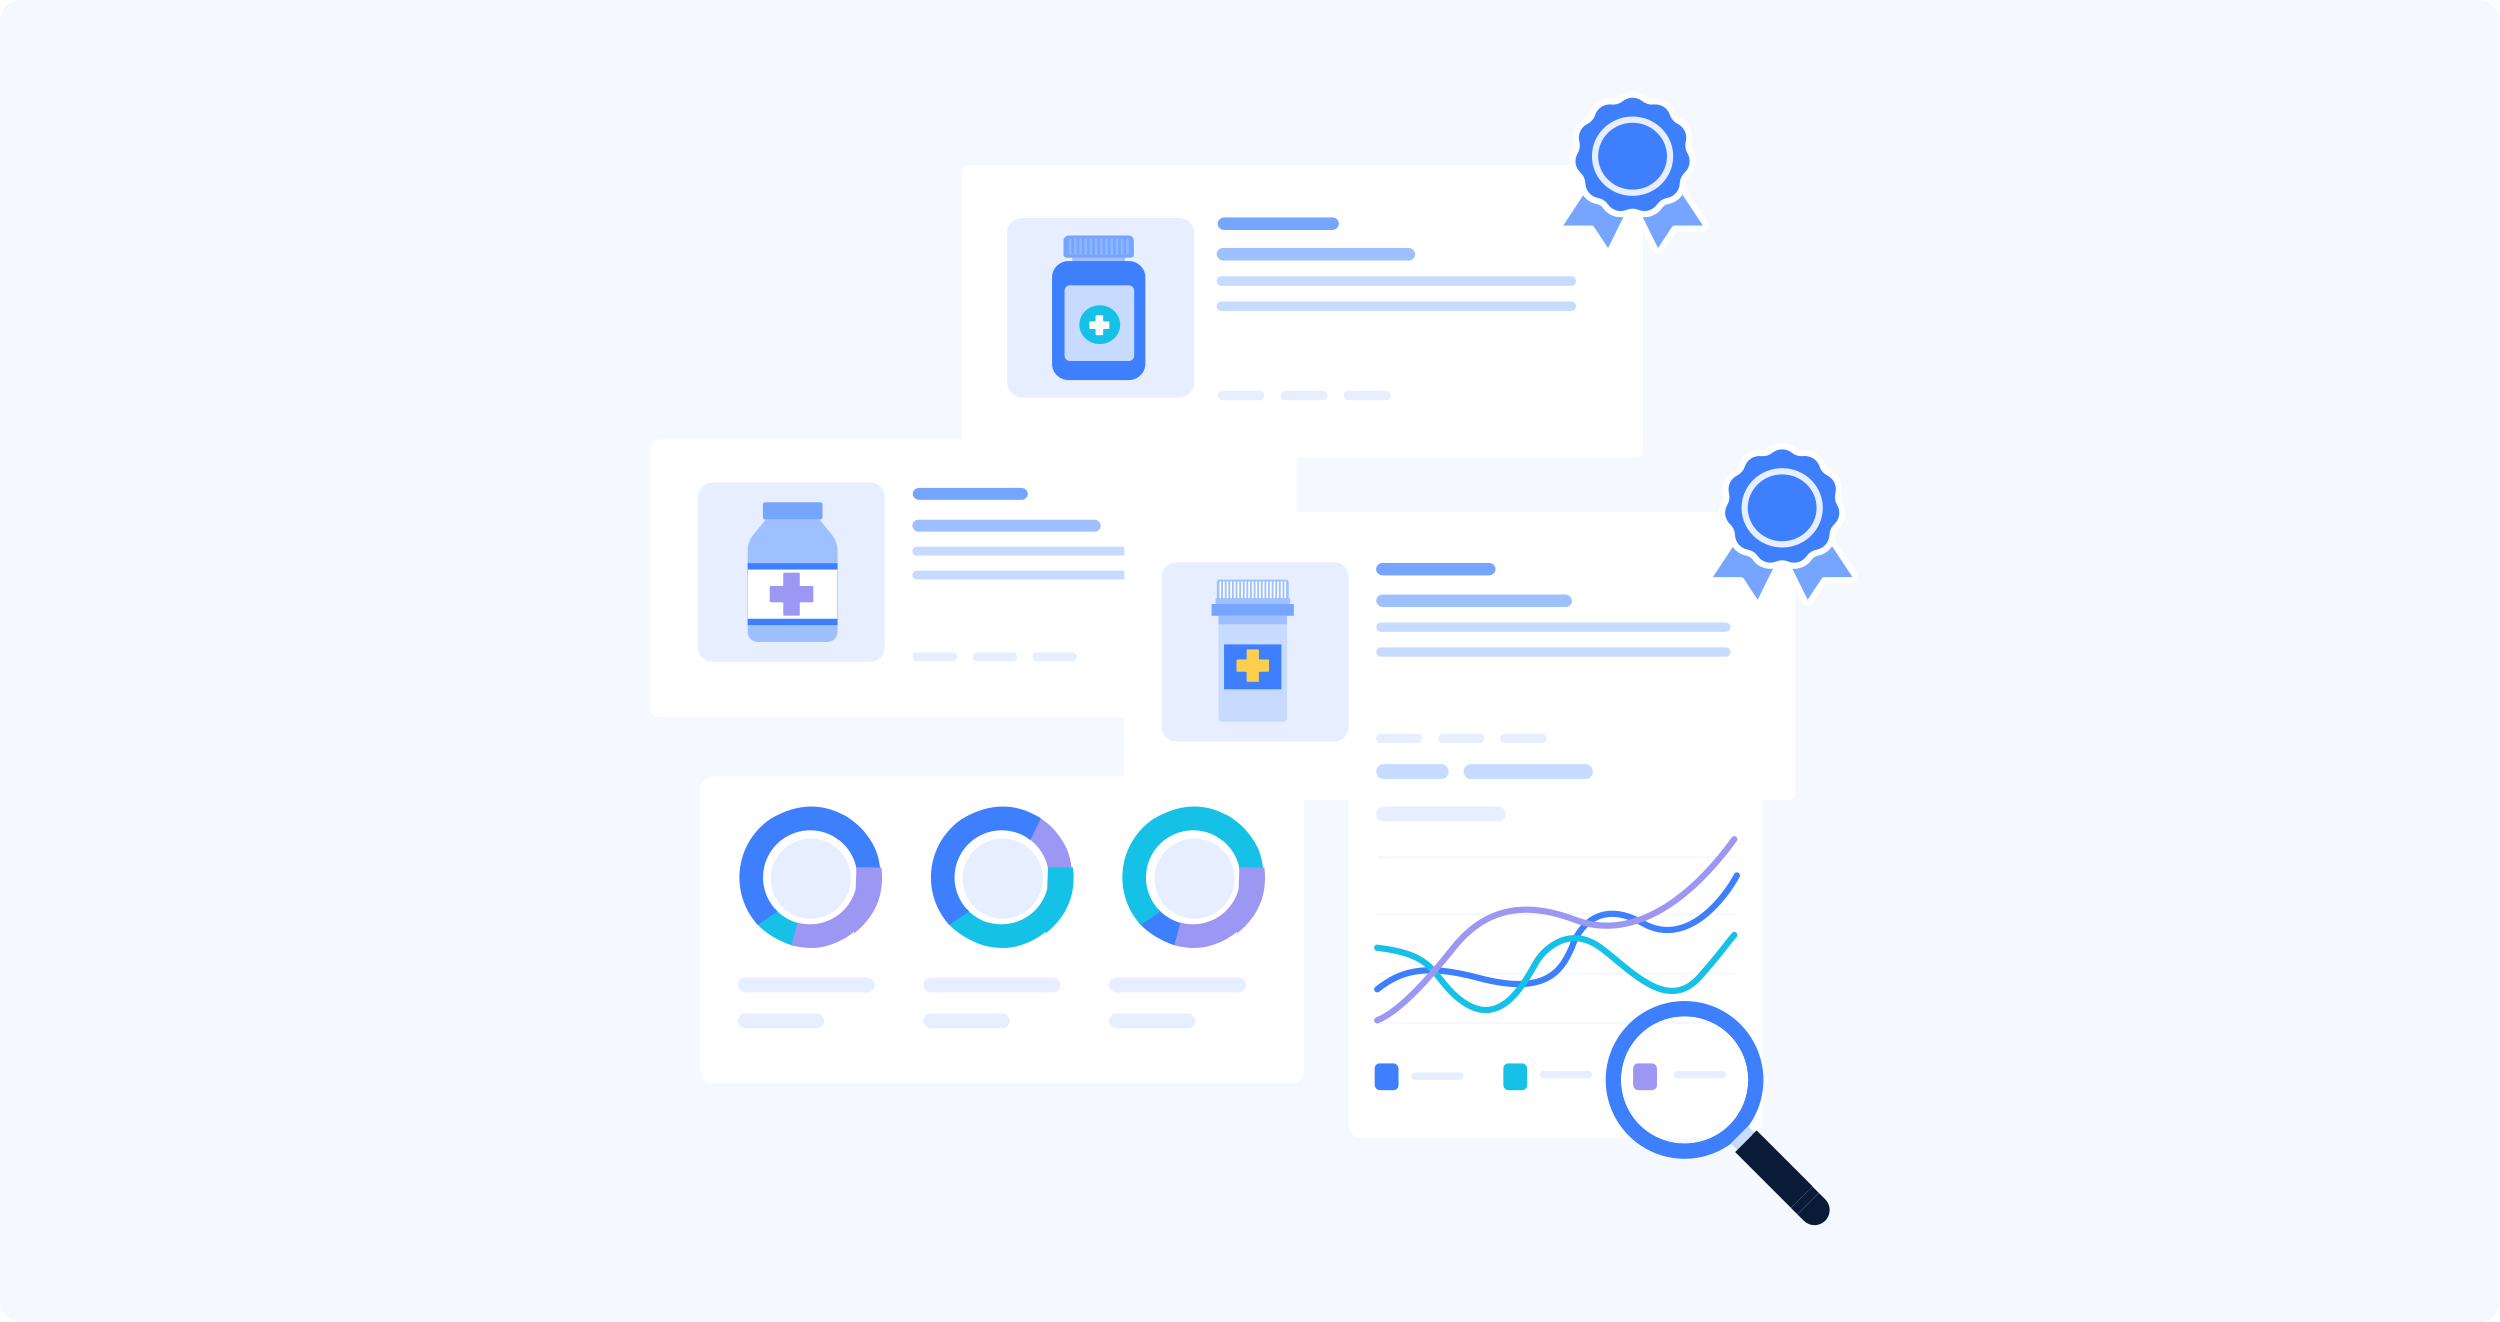<svg width="588" height="311" viewBox="0 0 588 311" fill="none" xmlns="http://www.w3.org/2000/svg">
<rect width="588" height="311" rx="5" fill="#F5F8FF"/>
<path d="M192.791 124.863H170.824C170.447 124.863 170.141 125.17 170.141 125.548V143.703C170.141 144.081 170.447 144.388 170.824 144.388H192.791C193.169 144.388 193.475 144.081 193.475 143.703V125.548C193.475 125.17 193.169 124.863 192.791 124.863ZM178.916 136.926V132.325C178.916 131.996 179.103 131.697 179.404 131.543C179.711 131.387 180.083 131.407 180.367 131.593L184.278 133.882C184.298 133.893 184.317 133.906 184.336 133.92C184.567 134.089 184.7 134.346 184.7 134.626C184.7 134.905 184.567 135.163 184.336 135.331C184.317 135.345 184.298 135.358 184.278 135.369L180.367 137.658C180.21 137.76 180.026 137.813 179.842 137.813C179.692 137.813 179.541 137.778 179.404 137.708C179.103 137.555 178.916 137.255 178.916 136.926ZM186.193 127.427V126.234H188.487V127.427H186.193ZM184.826 127.427H182.532V126.234H184.826V127.427ZM181.165 127.427H178.871V126.234H181.165V127.427ZM177.504 127.427H175.21V126.234H177.504V127.427ZM177.504 141.825V143.018H175.21V141.825H177.504ZM178.871 141.825H181.165V143.018H178.871V141.825ZM182.532 141.825H184.826V143.018H182.532V141.825ZM186.193 141.825H188.487V143.018H186.193V141.825ZM192.108 127.427H189.855V126.234H192.108V127.427ZM173.843 126.234V127.427H171.508V126.234H173.843ZM171.508 141.825H173.843V143.018H171.508V141.825ZM189.855 143.018V141.825H192.108V143.018H189.855Z" fill="white"/>
<g filter="url(#filter0_dd_9948_14859)">
<rect x="153" y="98.195" width="151.911" height="65.241" rx="1.733" fill="white"/>
</g>
<rect x="214.586" y="122.242" width="44.319" height="2.814" rx="1.407" fill="#9FC0FF"/>
<path d="M214.586 129.629C214.586 129.047 215.058 128.574 215.641 128.574H293.727C294.31 128.574 294.782 129.047 294.782 129.629C294.782 130.212 294.31 130.685 293.727 130.685H215.641C215.058 130.685 214.586 130.212 214.586 129.629Z" fill="#C6DBFF"/>
<path d="M214.586 135.258C214.586 134.676 215.058 134.203 215.641 134.203H293.727C294.31 134.203 294.782 134.676 294.782 135.258C294.782 135.841 294.31 136.314 293.727 136.314H215.641C215.058 136.314 214.586 135.841 214.586 135.258Z" fill="#C6DBFF"/>
<path d="M224.184 153.445L215.641 153.446C215.114 153.446 214.688 153.918 214.688 154.501C214.688 155.084 215.114 155.556 215.641 155.556L224.184 155.556C224.711 155.556 225.138 155.083 225.138 154.501C225.138 153.918 224.711 153.445 224.184 153.445Z" fill="#E7EEFF"/>
<path d="M238.263 153.445L229.719 153.446C229.192 153.446 228.766 153.918 228.766 154.501C228.766 155.084 229.192 155.556 229.719 155.556L238.263 155.556C238.789 155.556 239.216 155.083 239.216 154.501C239.216 153.918 238.789 153.445 238.263 153.445Z" fill="#E7EEFF"/>
<path d="M252.333 153.445L243.789 153.446C243.263 153.446 242.836 153.918 242.836 154.501C242.836 155.084 243.263 155.556 243.789 155.556L252.333 155.556C252.859 155.556 253.286 155.083 253.286 154.501C253.286 153.918 252.859 153.445 252.333 153.445Z" fill="#E7EEFF"/>
<path d="M240.241 114.754H216.185C215.358 114.754 214.688 115.384 214.688 116.161C214.688 116.938 215.358 117.568 216.185 117.568H240.241C241.068 117.568 241.738 116.938 241.738 116.161C241.738 115.384 241.068 114.754 240.241 114.754Z" fill="#76A5FF"/>
<path d="M268.266 61.787H245.111C244.713 61.787 244.391 62.11 244.391 62.509V81.645C244.391 82.044 244.713 82.367 245.111 82.367H268.266C268.664 82.367 268.986 82.044 268.986 81.645V62.509C268.986 62.11 268.664 61.787 268.266 61.787ZM253.64 74.501V69.653C253.64 69.306 253.837 68.99 254.155 68.828C254.478 68.663 254.871 68.685 255.169 68.881L259.292 71.293C259.313 71.305 259.334 71.319 259.353 71.333C259.597 71.511 259.737 71.782 259.737 72.077C259.737 72.372 259.597 72.643 259.353 72.821C259.334 72.835 259.313 72.849 259.292 72.861L255.169 75.273C255.004 75.381 254.811 75.436 254.616 75.436C254.458 75.436 254.3 75.4 254.155 75.326C253.837 75.165 253.64 74.848 253.64 74.501ZM261.311 64.489V63.231H263.729V64.489H261.311ZM259.87 64.489H257.452V63.231H259.87V64.489ZM256.011 64.489H253.593V63.231H256.011V64.489ZM252.152 64.489H249.734V63.231H252.152V64.489ZM252.152 79.665V80.923H249.734V79.665H252.152ZM253.593 79.665H256.011V80.923H253.593V79.665ZM257.452 79.665H259.87V80.923H257.452V79.665ZM261.311 79.665H263.729V80.923H261.311V79.665ZM267.545 64.489H265.17V63.231H267.545V64.489ZM248.293 63.231V64.489H245.832V63.231H248.293ZM245.832 79.665H248.293V80.923H245.832V79.665ZM265.17 80.923V79.665H267.545V80.923H265.17Z" fill="white"/>
<g filter="url(#filter1_dd_9948_14859)">
<path d="M226.312 35.413C226.312 34.456 227.088 33.68 228.045 33.68H384.702C385.659 33.68 386.435 34.456 386.435 35.413V100.714C386.435 101.671 385.659 102.447 384.702 102.447H228.045C227.088 102.447 226.312 101.671 226.312 100.714V35.413Z" fill="white"/>
</g>
<rect x="286.141" y="58.312" width="46.715" height="2.966" rx="1.483" fill="#9FC0FF"/>
<path d="M286.141 66.1C286.141 65.486 286.639 64.988 287.253 64.988H369.56C370.174 64.988 370.672 65.486 370.672 66.1C370.672 66.715 370.174 67.213 369.56 67.213H287.253C286.639 67.213 286.141 66.715 286.141 66.1Z" fill="#C6DBFF"/>
<path d="M286.141 72.03C286.141 71.416 286.639 70.918 287.253 70.918H369.56C370.174 70.918 370.672 71.416 370.672 72.03C370.672 72.644 370.174 73.142 369.56 73.142H287.253C286.639 73.142 286.141 72.644 286.141 72.03Z" fill="#C6DBFF"/>
<path d="M296.401 91.916L287.395 91.916C286.84 91.916 286.391 92.414 286.391 93.029C286.391 93.643 286.84 94.141 287.395 94.141L296.401 94.141C296.956 94.141 297.406 93.642 297.406 93.028C297.406 92.414 296.956 91.916 296.401 91.916Z" fill="#E7EEFF"/>
<path d="M311.237 91.916L302.231 91.916C301.676 91.916 301.227 92.414 301.227 93.029C301.227 93.643 301.676 94.141 302.231 94.141L311.237 94.141C311.792 94.141 312.241 93.642 312.241 93.028C312.241 92.414 311.792 91.916 311.237 91.916Z" fill="#E7EEFF"/>
<path d="M326.065 91.916L317.059 91.916C316.504 91.916 316.055 92.414 316.055 93.029C316.055 93.643 316.504 94.141 317.059 94.141L326.065 94.141C326.62 94.141 327.07 93.642 327.07 93.028C327.07 92.414 326.62 91.916 326.065 91.916Z" fill="#E7EEFF"/>
<path d="M313.325 51.133H287.969C287.097 51.133 286.391 51.797 286.391 52.616C286.391 53.435 287.097 54.099 287.969 54.099H313.325C314.197 54.099 314.904 53.435 314.904 52.616C314.904 51.797 314.197 51.133 313.325 51.133Z" fill="#76A5FF"/>
<g filter="url(#filter2_dd_9948_14859)">
<rect x="164.727" y="179.135" width="141.94" height="72.143" rx="2.933" fill="white"/>
</g>
<path d="M204.312 196.975C202.77 194.714 200.692 192.867 198.264 191.6C198.341 192.569 198.189 193.542 197.818 194.441C197.448 195.34 196.87 196.139 196.133 196.773C198.031 197.878 199.558 199.52 200.523 201.491C201.487 203.462 201.845 205.675 201.552 207.849C201.861 207.709 202.187 207.608 202.522 207.551L203.177 207.519C203.433 207.152 203.683 206.774 203.918 206.391C204.068 206.057 204.246 205.737 204.451 205.433C204.515 205.3 204.578 205.172 204.637 205.044C205.138 203.98 206.113 204.778 207.024 204.347C206.593 200.573 205.554 198.785 204.312 196.975Z" fill="#3D7FFC"/>
<path d="M188.468 220.87H188.612C188.542 220.53 188.468 220.194 188.372 219.854C188.334 219.71 188.287 219.566 188.249 219.423V219.385L187.866 218.172C187.759 217.828 187.719 217.466 187.748 217.107C185.644 216.556 183.75 215.397 182.303 213.775C181.343 214.781 180.258 215.66 179.074 216.389C178.669 216.653 178.232 216.864 177.773 217.017C179.793 219.455 183.336 221.403 186.176 222.339C186.992 221.536 187.263 220.87 188.468 220.87Z" fill="#15C1E6"/>
<path d="M182.869 214.373C182.322 213.849 181.831 213.269 181.403 212.643C179.912 210.467 179.245 207.832 179.523 205.21C179.8 202.587 181.004 200.149 182.918 198.333C184.833 196.517 187.332 195.442 189.968 195.3C192.604 195.158 195.205 195.959 197.304 197.559L199.76 192.498C193.899 188.697 187.622 188.772 181.148 192.647C177.504 195.142 175.001 198.98 174.19 203.318C173.378 207.655 174.325 212.137 176.821 215.778C177.247 216.401 177.715 216.993 178.222 217.551L182.869 214.373Z" fill="#3D7FFC"/>
<path d="M201.005 218.698C205.379 215.005 207.339 210.301 206.785 204.628L201.772 204.547C202.051 206.334 201.899 208.163 201.329 209.883C200.72 211.717 199.654 213.365 198.232 214.674C196.81 215.982 195.078 216.908 193.199 217.363C191.416 217.796 189.555 217.792 187.776 217.353L186.487 222.132C190.186 222.964 192.704 222.843 195.618 221.802C197.584 221.097 199.409 220.045 201.005 218.698ZM201.005 218.698L201.194 218.922M201.005 218.698L201.194 218.922M201.194 218.922C205.707 215.111 207.7 210.225 207.05 204.339L201.722 204.253L201.194 218.922Z" fill="#9D97F4" stroke="#9D97F4" stroke-width="0.587"/>
<circle cx="190.682" cy="206.647" r="9.424" fill="#E7EEFF"/>
<rect x="173.523" y="229.938" width="32.241" height="3.472" rx="1.736" fill="#E7EEFF"/>
<rect x="173.523" y="238.369" width="20.337" height="3.472" rx="1.736" fill="#E7EEFF"/>
<path d="M249.359 196.975C247.816 194.714 245.739 192.867 243.311 191.6C243.388 192.569 243.235 193.542 242.865 194.441C242.495 195.34 241.917 196.139 241.18 196.773C243.078 197.878 244.605 199.52 245.57 201.491C246.534 203.462 246.892 205.675 246.599 207.849C246.908 207.709 247.234 207.608 247.569 207.551L248.224 207.519C248.48 207.152 248.73 206.774 248.965 206.391C249.115 206.057 249.293 205.737 249.497 205.433C249.561 205.3 249.625 205.172 249.684 205.044C250.185 203.98 251.16 204.778 252.071 204.347C251.639 200.573 250.6 198.785 249.359 196.975Z" fill="#9D97F4"/>
<path d="M233.515 220.87H233.658C233.589 220.53 233.515 220.194 233.419 219.854C233.381 219.71 233.333 219.566 233.296 219.423V219.385L232.912 218.172C232.806 217.828 232.766 217.466 232.795 217.107C230.691 216.556 228.797 215.397 227.35 213.775C226.39 214.781 225.305 215.66 224.12 216.389C223.716 216.653 223.279 216.864 222.82 217.017C224.84 219.455 228.383 221.403 231.223 222.339C232.039 221.536 232.31 220.87 233.515 220.87Z" fill="#15C1E6"/>
<path d="M227.916 214.373C227.369 213.849 226.878 213.269 226.45 212.643C224.959 210.467 224.292 207.832 224.569 205.21C224.847 202.587 226.051 200.149 227.965 198.333C229.88 196.517 232.379 195.442 235.015 195.3C237.651 195.158 240.252 195.959 242.35 197.559L244.807 192.498C238.946 188.697 232.669 188.772 226.194 192.647C222.551 195.142 220.048 198.98 219.237 203.318C218.425 207.655 219.372 212.137 221.868 215.778C222.294 216.401 222.762 216.993 223.269 217.551L227.916 214.373Z" fill="#3D7FFC"/>
<path d="M246.052 218.698C250.425 215.005 252.386 210.301 251.832 204.628L246.819 204.547C247.098 206.334 246.946 208.163 246.375 209.883C245.767 211.717 244.701 213.365 243.279 214.674C241.857 215.982 240.125 216.908 238.246 217.363C236.462 217.796 234.602 217.792 232.823 217.353L231.534 222.132C235.233 222.964 237.751 222.843 240.664 221.802C242.631 221.097 244.456 220.045 246.052 218.698ZM246.052 218.698L246.241 218.922M246.052 218.698L246.241 218.922M246.241 218.922C250.754 215.111 252.747 210.225 252.097 204.339L246.769 204.253L246.241 218.922Z" fill="#15C1E6" stroke="#15C1E6" stroke-width="0.587"/>
<circle cx="235.823" cy="206.647" r="9.424" fill="#E7EEFF"/>
<rect x="217.172" y="229.938" width="32.241" height="3.472" rx="1.736" fill="#E7EEFF"/>
<rect x="217.172" y="238.369" width="20.337" height="3.472" rx="1.736" fill="#E7EEFF"/>
<path d="M294.382 196.975C292.84 194.714 290.762 192.867 288.335 191.6C288.412 192.569 288.259 193.542 287.889 194.441C287.518 195.34 286.941 196.139 286.203 196.773C288.101 197.878 289.629 199.52 290.593 201.491C291.558 203.462 291.916 205.675 291.622 207.849C291.931 207.709 292.257 207.608 292.592 207.551L293.247 207.519C293.503 207.152 293.754 206.774 293.988 206.391C294.138 206.057 294.316 205.737 294.521 205.433C294.585 205.3 294.649 205.172 294.707 205.044C295.208 203.98 296.183 204.778 297.095 204.347C296.663 200.573 295.624 198.785 294.382 196.975Z" fill="#15C1E6"/>
<path d="M278.538 220.87H278.682C278.613 220.53 278.538 220.194 278.442 219.854C278.405 219.71 278.357 219.566 278.32 219.423V219.385L277.936 218.172C277.83 217.828 277.79 217.466 277.819 217.107C275.715 216.556 273.82 215.397 272.373 213.775C271.413 214.781 270.328 215.66 269.144 216.389C268.739 216.653 268.302 216.864 267.844 217.017C269.863 219.455 273.407 221.403 276.247 222.339C277.062 221.536 277.334 220.87 278.538 220.87Z" fill="#3D7FFC"/>
<path d="M272.939 214.373C272.392 213.849 271.901 213.269 271.474 212.643C269.982 210.467 269.315 207.832 269.593 205.21C269.87 202.587 271.074 200.149 272.989 198.333C274.903 196.517 277.402 195.442 280.039 195.3C282.675 195.158 285.275 195.959 287.374 197.559L289.83 192.498C283.969 188.697 277.692 188.772 271.218 192.647C267.574 195.142 265.071 198.98 264.26 203.318C263.449 207.655 264.395 212.137 266.891 215.778C267.317 216.401 267.785 216.993 268.293 217.551L272.939 214.373Z" fill="#15C1E6"/>
<path d="M291.075 218.698C295.449 215.005 297.409 210.301 296.855 204.628L291.842 204.547C292.121 206.334 291.97 208.163 291.399 209.883C290.79 211.717 289.725 213.365 288.302 214.674C286.88 215.982 285.148 216.908 283.269 217.363C281.486 217.796 279.626 217.792 277.847 217.353L276.558 222.132C280.257 222.964 282.774 222.843 285.688 221.802C287.655 221.097 289.479 220.045 291.075 218.698ZM291.075 218.698L291.264 218.922M291.075 218.698L291.264 218.922M291.264 218.922C295.777 215.111 297.77 210.225 297.12 204.339L291.793 204.253L291.264 218.922Z" fill="#9D97F4" stroke="#9D97F4" stroke-width="0.587"/>
<circle cx="280.948" cy="206.647" r="9.424" fill="#E7EEFF"/>
<rect x="260.812" y="229.938" width="32.241" height="3.472" rx="1.736" fill="#E7EEFF"/>
<rect x="260.812" y="238.369" width="20.337" height="3.472" rx="1.736" fill="#E7EEFF"/>
<path d="M304.603 147.008H281.788C281.396 147.008 281.078 147.326 281.078 147.719V166.575C281.078 166.968 281.396 167.286 281.788 167.286H304.603C304.995 167.286 305.313 166.968 305.313 166.575V147.719C305.313 147.326 304.995 147.008 304.603 147.008ZM290.192 159.536V154.758C290.192 154.416 290.387 154.105 290.7 153.945C291.018 153.783 291.405 153.805 291.699 153.998L295.762 156.375C295.782 156.387 295.802 156.4 295.822 156.414C296.062 156.589 296.2 156.856 296.2 157.147C296.2 157.438 296.062 157.705 295.822 157.88C295.802 157.894 295.782 157.907 295.762 157.919L291.699 160.296C291.536 160.403 291.346 160.457 291.154 160.457C290.998 160.457 290.842 160.421 290.7 160.349C290.386 160.189 290.192 159.878 290.192 159.536ZM297.751 149.67V148.431H300.133V149.67H297.751ZM296.331 149.67H293.948V148.431H296.331V149.67ZM292.528 149.67H290.146V148.431H292.528V149.67ZM288.726 149.67H286.343V148.431H288.726V149.67ZM288.726 164.624V165.863H286.343V164.624H288.726ZM290.146 164.624H292.528V165.863H290.146V164.624ZM293.948 164.624H296.331V165.863H293.948V164.624ZM297.751 164.624H300.133V165.863H297.751V164.624ZM303.893 149.67H301.553V148.431H303.893V149.67ZM284.923 148.431V149.67H282.498V148.431H284.923ZM282.498 164.624H284.923V165.863H282.498V164.624ZM301.553 165.863V164.624H303.893V165.863H301.553Z" fill="white"/>
<g filter="url(#filter3_dd_9948_14859)">
<rect x="264.453" y="115.207" width="157.776" height="67.76" rx="1.733" fill="white"/>
</g>
<rect x="323.695" y="139.84" width="46.03" height="2.923" rx="1.461" fill="#9FC0FF"/>
<path d="M323.695 147.512C323.695 146.907 324.186 146.416 324.791 146.416H405.892C406.497 146.416 406.988 146.907 406.988 147.512C406.988 148.117 406.497 148.608 405.892 148.608H324.791C324.186 148.608 323.695 148.117 323.695 147.512Z" fill="#C6DBFF"/>
<path d="M323.695 153.358C323.695 152.752 324.186 152.262 324.791 152.262H405.892C406.497 152.262 406.988 152.752 406.988 153.358C406.988 153.963 406.497 154.454 405.892 154.454H324.791C324.186 154.454 323.695 153.963 323.695 153.358Z" fill="#C6DBFF"/>
<path d="M333.512 172.59L324.638 172.59C324.092 172.59 323.648 173.081 323.648 173.686C323.648 174.291 324.092 174.782 324.638 174.782L333.512 174.782C334.059 174.782 334.502 174.291 334.502 173.686C334.502 173.081 334.059 172.59 333.512 172.59Z" fill="#E7EEFF"/>
<path d="M348.145 172.59L339.271 172.59C338.724 172.59 338.281 173.081 338.281 173.686C338.281 174.291 338.724 174.782 339.271 174.782L348.145 174.782C348.692 174.782 349.135 174.291 349.135 173.686C349.135 173.081 348.692 172.59 348.145 172.59Z" fill="#E7EEFF"/>
<path d="M362.754 172.59L353.881 172.59C353.334 172.59 352.891 173.081 352.891 173.686C352.891 174.291 353.334 174.782 353.881 174.782L362.754 174.782C363.301 174.782 363.744 174.291 363.744 173.686C363.744 173.081 363.301 172.59 362.754 172.59Z" fill="#E7EEFF"/>
<path d="M350.188 132.406H325.204C324.345 132.406 323.648 133.06 323.648 133.868C323.648 134.675 324.345 135.329 325.204 135.329H350.188C351.047 135.329 351.744 134.675 351.744 133.868C351.744 133.06 351.047 132.406 350.188 132.406Z" fill="#76A5FF"/>
<g filter="url(#filter4_dd_9948_14859)">
<rect x="317.234" y="172.684" width="97.364" height="91.499" rx="2.933" fill="white"/>
</g>
<path d="M323.93 201.65H408.514" stroke="#F5F8FF" stroke-width="0.587"/>
<path d="M323.93 215.039H408.514" stroke="#F5F8FF" stroke-width="0.587"/>
<path d="M323.93 229.035H408.514" stroke="#F5F8FF" stroke-width="0.587"/>
<path d="M323.93 240.598H408.514" stroke="#F5F8FF" stroke-width="0.587"/>
<line x1="325.447" y1="181.483" x2="338.967" y2="181.483" stroke="#C6DBFF" stroke-width="3.519" stroke-linecap="round"/>
<line x1="345.971" y1="181.483" x2="372.878" y2="181.483" stroke="#C6DBFF" stroke-width="3.519" stroke-linecap="round"/>
<line x1="325.447" y1="191.453" x2="352.354" y2="191.453" stroke="#E7EEFF" stroke-width="3.519" stroke-linecap="round"/>
<path d="M323.93 232.685C329.363 228.406 334.978 226.593 347.657 229.981C363.794 234.292 367.339 228.257 369.754 222.67C371.022 218.807 375.84 211.152 386.417 217.143C396.995 223.134 405.979 210.724 408.514 205.91" stroke="#3D7FFC" stroke-width="1.466" stroke-linecap="round"/>
<path d="M323.93 222.905C337.862 224.562 336.526 229.219 342.638 234.493C352.111 242.669 357.759 232.477 360.927 227.022C362.541 223.701 368.817 217.238 376.527 222.93C383.491 228.072 392.207 238.407 399.837 229.69C405.754 222.93 405.754 222.397 407.906 219.906" stroke="#15C1E6" stroke-width="1.466" stroke-linecap="round"/>
<path d="M323.93 239.987C328.866 238.019 335.515 230.912 341.809 222.984C350.388 212.176 360.622 212.611 370.523 216.362C382.803 221.016 396.167 213.499 407.906 197.391" stroke="#9D97F4" stroke-width="1.466" stroke-linecap="round"/>
<rect x="323.328" y="250.105" width="5.603" height="6.303" rx="1.173" fill="#3D7FFC"/>
<line x1="332.778" y1="253.126" x2="343.336" y2="253.126" stroke="#E7EEFF" stroke-width="1.76" stroke-linecap="round"/>
<rect x="353.586" y="250.105" width="5.603" height="6.303" rx="1.173" fill="#15C1E6"/>
<line x1="363.036" y1="252.745" x2="373.594" y2="252.745" stroke="#E7EEFF" stroke-width="1.76" stroke-linecap="round"/>
<rect x="384.117" y="250.105" width="5.603" height="6.303" rx="1.173" fill="#9D97F4"/>
<line x1="394.528" y1="252.745" x2="405.086" y2="252.745" stroke="#E7EEFF" stroke-width="1.76" stroke-linecap="round"/>
<g clip-path="url(#clip0_9948_14859)">
<path d="M383.083 240.878C380.488 243.473 378.721 246.78 378.005 250.379C377.289 253.978 377.657 257.709 379.061 261.1C380.465 264.49 382.844 267.388 385.895 269.427C388.946 271.466 392.534 272.554 396.204 272.554C399.874 272.554 403.461 271.466 406.513 269.427C409.564 267.388 411.942 264.49 413.347 261.1C414.751 257.709 415.119 253.978 414.403 250.379C413.687 246.78 411.92 243.473 409.325 240.878C407.602 239.155 405.556 237.788 403.305 236.856C401.054 235.923 398.641 235.443 396.204 235.443C393.767 235.443 391.354 235.923 389.103 236.856C386.852 237.788 384.806 239.155 383.083 240.878ZM406.798 264.593C404.703 266.69 402.032 268.119 399.125 268.698C396.217 269.276 393.203 268.98 390.464 267.846C387.725 266.712 385.384 264.791 383.737 262.326C382.09 259.862 381.211 256.964 381.211 253.999C381.211 251.035 382.09 248.137 383.737 245.672C385.384 243.207 387.725 241.286 390.464 240.152C393.203 239.018 396.217 238.722 399.125 239.301C402.032 239.88 404.703 241.308 406.798 243.405C409.607 246.215 411.185 250.026 411.185 253.999C411.185 257.972 409.607 261.783 406.798 264.593Z" fill="#3D7FFC"/>
<path d="M411.123 264.887L407.086 268.924L408.6 270.438L412.637 266.401L411.123 264.887Z" fill="#C6DBFF"/>
<path d="M413.148 265.915L408.102 270.961L421.222 284.082L426.269 279.035L413.148 265.915Z" fill="#091B36"/>
<path d="M413.134 265.908L412.125 266.918L425.25 280.034L426.259 279.024L413.134 265.908Z" fill="#091B36"/>
<path d="M422.734 285.602L424.247 287.115C424.917 287.784 425.824 288.16 426.77 288.16C427.716 288.16 428.624 287.784 429.293 287.115C429.962 286.446 430.338 285.539 430.338 284.592C430.338 283.646 429.962 282.739 429.293 282.07L427.78 280.557L422.734 285.602Z" fill="#091B36"/>
<path d="M426.257 279.041L421.211 284.088L422.725 285.602L427.771 280.555L426.257 279.041Z" fill="#091B36"/>
<path d="M385.131 242.898C382.935 245.094 381.439 247.892 380.833 250.937C380.227 253.983 380.538 257.14 381.726 260.009C382.914 262.878 384.927 265.331 387.509 267.056C390.091 268.781 393.127 269.702 396.232 269.702C399.337 269.702 402.373 268.781 404.955 267.056C407.537 265.331 409.55 262.878 410.738 260.009C411.926 257.14 412.237 253.983 411.631 250.937C411.025 247.892 409.529 245.094 407.333 242.898C404.389 239.955 400.396 238.301 396.232 238.301C392.068 238.301 388.075 239.955 385.131 242.898ZM406.826 264.594C404.731 266.691 402.06 268.119 399.153 268.698C396.245 269.277 393.232 268.981 390.493 267.847C387.754 266.713 385.412 264.792 383.765 262.327C382.118 259.862 381.239 256.964 381.239 254C381.239 251.035 382.118 248.137 383.765 245.672C385.412 243.208 387.754 241.287 390.493 240.153C393.232 239.018 396.245 238.722 399.153 239.301C402.06 239.88 404.731 241.308 406.826 243.405C409.63 246.22 411.202 250.034 411.195 254.007C411.188 257.98 409.604 261.788 406.791 264.594H406.826Z" fill="#3D7FFC"/>
</g>
<path d="M236.883 54.791C236.883 52.847 238.458 51.272 240.402 51.272H277.353C279.297 51.272 280.872 52.847 280.872 54.791V89.982C280.872 91.926 279.297 93.501 277.353 93.501H240.402C238.458 93.501 236.883 91.926 236.883 89.982V54.791Z" fill="#E7EEFF"/>
<path d="M164.148 116.964C164.148 115.021 165.724 113.445 167.668 113.445H204.619C206.562 113.445 208.138 115.021 208.138 116.964V152.156C208.138 154.1 206.562 155.675 204.619 155.675H167.668C165.724 155.675 164.148 154.1 164.148 152.156V116.964Z" fill="#E7EEFF"/>
<path d="M273.234 135.734C273.234 133.79 274.81 132.215 276.754 132.215H313.705C315.648 132.215 317.224 133.79 317.224 135.734V170.926C317.224 172.869 315.648 174.445 313.705 174.445H276.754C274.81 174.445 273.234 172.869 273.234 170.926V135.734Z" fill="#E7EEFF"/>
<path d="M383.048 48.331C383.252 48.395 383.418 48.545 383.502 48.742C383.587 48.939 383.58 49.163 383.485 49.355L378.868 58.681C378.752 58.916 378.519 59.071 378.257 59.087C377.995 59.103 377.744 58.978 377.599 58.759L374.309 53.775H367.669C367.399 53.775 367.151 53.627 367.023 53.39C366.895 53.152 366.908 52.864 367.057 52.638L373.222 43.297C373.34 43.12 373.528 43.002 373.739 42.974C373.949 42.947 374.162 43.011 374.321 43.153L378.58 46.928L383.048 48.331Z" fill="#76A5FF" stroke="white" stroke-width="1.466" stroke-linejoin="round"/>
<path d="M384.978 48.399C384.648 48.595 384.524 49.012 384.695 49.355L389.311 58.681C389.428 58.916 389.661 59.071 389.923 59.087C390.185 59.103 390.436 58.978 390.58 58.759L393.871 53.775H400.511C400.781 53.775 401.029 53.627 401.157 53.39C401.285 53.152 401.272 52.864 401.123 52.638L394.957 43.297C394.742 42.971 394.308 42.871 393.972 43.07L384.978 48.399Z" fill="#76A5FF" stroke="white" stroke-width="1.466" stroke-linejoin="round"/>
<path d="M386.721 23.222C385.122 21.928 382.835 21.928 381.237 23.222C380.637 23.708 379.868 23.934 379.102 23.849C377.057 23.625 375.133 24.861 374.488 26.814C374.246 27.547 373.722 28.152 373.031 28.496C371.189 29.412 370.239 31.492 370.753 33.484C370.945 34.231 370.831 35.024 370.436 35.687C369.382 37.454 369.708 39.717 371.217 41.115C371.783 41.639 372.115 42.368 372.141 43.139C372.21 45.195 373.707 46.923 375.732 47.284C376.492 47.419 377.166 47.852 377.604 48.487C378.773 50.179 380.967 50.824 382.866 50.032C383.578 49.735 384.379 49.735 385.091 50.032C386.99 50.824 389.184 50.179 390.353 48.487C390.792 47.852 391.466 47.419 392.225 47.284C394.251 46.923 395.748 45.195 395.816 43.139C395.842 42.368 396.175 41.639 396.741 41.115C398.25 39.717 398.575 37.454 397.521 35.687C397.126 35.024 397.012 34.231 397.204 33.484C397.718 31.492 396.768 29.412 394.926 28.496C394.236 28.152 393.711 27.547 393.469 26.814C392.824 24.861 390.901 23.625 388.856 23.849C388.089 23.934 387.32 23.708 386.721 23.222Z" fill="#3D7FFC" stroke="white" stroke-width="1.466"/>
<path d="M392.805 36.739C392.805 41.47 388.871 45.336 383.98 45.336C379.089 45.336 375.155 41.47 375.155 36.739C375.155 32.007 379.089 28.141 383.98 28.141C388.871 28.141 392.805 32.007 392.805 36.739Z" fill="#3D7FFC" stroke="#E7EEFF" stroke-width="1.466"/>
<path d="M418.243 131.032C418.448 131.096 418.614 131.246 418.698 131.443C418.782 131.64 418.776 131.864 418.68 132.056L414.064 141.382C413.947 141.617 413.714 141.772 413.452 141.788C413.19 141.805 412.939 141.68 412.795 141.461L409.504 136.477H402.864C402.594 136.477 402.346 136.328 402.218 136.091C402.09 135.853 402.103 135.565 402.252 135.34L408.418 125.998C408.535 125.821 408.723 125.703 408.934 125.675C409.145 125.648 409.357 125.713 409.516 125.854L413.776 129.629L418.243 131.032Z" fill="#76A5FF" stroke="white" stroke-width="1.466" stroke-linejoin="round"/>
<path d="M420.173 131.1C419.843 131.296 419.72 131.713 419.89 132.056L424.507 141.382C424.623 141.617 424.856 141.772 425.118 141.788C425.38 141.805 425.631 141.68 425.776 141.461L429.066 136.477H435.706C435.976 136.477 436.224 136.328 436.352 136.091C436.48 135.853 436.467 135.565 436.318 135.34L430.153 125.998C429.937 125.672 429.503 125.572 429.167 125.772L420.173 131.1Z" fill="#76A5FF" stroke="white" stroke-width="1.466" stroke-linejoin="round"/>
<path d="M421.916 105.924C420.317 104.629 418.031 104.629 416.432 105.924C415.832 106.409 415.064 106.635 414.297 106.551C412.252 106.326 410.329 107.562 409.684 109.515C409.442 110.248 408.917 110.853 408.226 111.197C406.384 112.114 405.435 114.193 405.948 116.185C406.141 116.933 406.027 117.726 405.632 118.388C404.578 120.155 404.903 122.418 406.412 123.816C406.978 124.341 407.311 125.069 407.336 125.84C407.405 127.896 408.902 129.624 410.928 129.985C411.687 130.12 412.361 130.553 412.8 131.188C413.969 132.881 416.163 133.525 418.061 132.733C418.773 132.436 419.575 132.436 420.287 132.733C422.185 133.525 424.379 132.881 425.548 131.188C425.987 130.553 426.661 130.12 427.42 129.985C429.446 129.624 430.943 127.896 431.012 125.84C431.037 125.069 431.37 124.341 431.936 123.816C433.445 122.418 433.77 120.155 432.716 118.388C432.321 117.726 432.207 116.933 432.4 116.185C432.913 114.193 431.964 112.114 430.122 111.197C429.431 110.853 428.906 110.248 428.664 109.515C428.019 107.562 426.096 106.326 424.051 106.551C423.284 106.635 422.516 106.409 421.916 105.924Z" fill="#3D7FFC" stroke="white" stroke-width="1.466"/>
<path d="M427.992 119.44C427.992 124.171 424.058 128.037 419.167 128.037C414.277 128.037 410.343 124.171 410.343 119.44C410.343 114.708 414.277 110.843 419.167 110.843C424.058 110.843 427.992 114.708 427.992 119.44Z" fill="#3D7FFC" stroke="#E7EEFF" stroke-width="1.466"/>
<path d="M196.974 129.493V148.648C196.974 148.671 196.974 148.693 196.973 148.716C196.956 149.309 196.714 149.847 196.329 150.249C196.261 150.32 196.189 150.386 196.113 150.448C196.083 150.473 196.052 150.497 196.02 150.52C195.957 150.567 195.891 150.61 195.823 150.651C195.789 150.671 195.755 150.69 195.72 150.709C195.667 150.737 195.614 150.762 195.559 150.786C195.266 150.913 194.943 150.984 194.602 150.984H178.231C177.891 150.984 177.568 150.913 177.275 150.786C177.22 150.762 177.166 150.737 177.114 150.709C177.079 150.69 177.044 150.671 177.01 150.651C176.943 150.61 176.877 150.567 176.814 150.52C176.782 150.497 176.751 150.473 176.721 150.448C176.644 150.386 176.572 150.32 176.505 150.249C176.105 149.831 175.859 149.268 175.859 148.648V129.493C175.859 128.136 176.33 126.819 177.193 125.761L179.573 122.843L180.083 122.219H192.752L193.261 122.843L195.641 125.762C196.504 126.819 196.975 128.136 196.975 129.493H196.974Z" fill="#9FC0FF"/>
<path d="M196.974 132.463H175.859V147.029H196.974V132.463Z" fill="#3D7FFC"/>
<path d="M196.974 133.957H175.859V145.533H196.974V133.957Z" fill="white"/>
<path d="M193.454 118.675V121.679C193.454 121.957 193.24 122.185 192.965 122.214C192.963 122.214 192.96 122.215 192.958 122.215C192.949 122.216 192.94 122.216 192.93 122.217C192.922 122.217 192.914 122.218 192.907 122.218H179.98C179.977 122.218 179.974 122.218 179.971 122.217C179.965 122.217 179.958 122.217 179.952 122.217C179.944 122.216 179.936 122.215 179.928 122.215C179.76 122.198 179.614 122.105 179.526 121.973C179.47 121.888 179.438 121.787 179.438 121.679V118.675C179.438 118.378 179.682 118.137 179.985 118.137H192.902C192.909 118.137 192.916 118.137 192.923 118.137C192.936 118.138 192.95 118.139 192.963 118.14C193.239 118.168 193.454 118.397 193.454 118.675H193.454Z" fill="#76A5FF"/>
<path d="M191.301 138.006C191.301 137.909 191.222 137.83 191.125 137.83H188.287C188.19 137.83 188.111 137.752 188.111 137.654V134.865C188.111 134.768 188.032 134.689 187.935 134.689H184.397C184.3 134.689 184.221 134.768 184.221 134.865V137.654C184.221 137.752 184.143 137.83 184.045 137.83H181.207C181.11 137.83 181.031 137.909 181.031 138.006V141.484C181.031 141.581 181.11 141.66 181.207 141.66H184.045C184.143 141.66 184.221 141.739 184.221 141.836V144.625C184.221 144.722 184.3 144.801 184.397 144.801H187.935C188.032 144.801 188.111 144.722 188.111 144.625V141.836C188.111 141.739 188.19 141.66 188.287 141.66H191.125C191.222 141.66 191.301 141.581 191.301 141.484V138.006Z" fill="#9D97F4"/>
<path d="M264.627 59.529H252.188V62.851H264.627V59.529Z" fill="#9FC0FF"/>
<path d="M265.467 89.396H251.36C249.198 89.396 247.445 87.694 247.445 85.595V65.199C247.445 63.1 249.198 61.398 251.36 61.398H265.467C267.629 61.398 269.382 63.1 269.382 65.199V85.594C269.382 87.694 267.629 89.395 265.467 89.395V89.396Z" fill="#3D7FFC"/>
<path d="M265.467 84.912H251.682C250.964 84.912 250.383 84.347 250.383 83.651V68.369C250.383 67.672 250.964 67.107 251.682 67.107H265.467C266.184 67.107 266.766 67.672 266.766 68.369V83.651C266.766 84.348 266.184 84.913 265.467 84.913V84.912Z" fill="#C6DBFF"/>
<path d="M266.004 60.597H250.819C250.44 60.597 250.133 60.299 250.133 59.931V56.636C250.133 55.941 250.714 55.377 251.43 55.377H265.393C266.11 55.377 266.69 55.941 266.69 56.636V59.931C266.69 60.299 266.383 60.597 266.004 60.597H266.004Z" fill="#76A5FF"/>
<path opacity="0.6" d="M252.001 56.121H251.406V59.911H252.001V56.121Z" fill="#9FC0FF"/>
<path opacity="0.6" d="M253.22 56.121H252.625V59.911H253.22V56.121Z" fill="#9FC0FF"/>
<path opacity="0.6" d="M254.446 56.121H253.852V59.911H254.446V56.121Z" fill="#9FC0FF"/>
<path opacity="0.6" d="M255.665 56.121H255.07V59.911H255.665V56.121Z" fill="#9FC0FF"/>
<path opacity="0.6" d="M256.891 56.121H256.297V59.911H256.891V56.121Z" fill="#9FC0FF"/>
<path opacity="0.6" d="M258.11 56.121H257.516V59.911H258.11V56.121Z" fill="#9FC0FF"/>
<path opacity="0.6" d="M259.344 56.121H258.75V59.911H259.344V56.121Z" fill="#9FC0FF"/>
<path opacity="0.6" d="M260.564 56.121H259.969V59.911H260.564V56.121Z" fill="#9FC0FF"/>
<path opacity="0.6" d="M261.79 56.121H261.195V59.911H261.79V56.121Z" fill="#9FC0FF"/>
<path opacity="0.6" d="M263.008 56.121H262.414V59.911H263.008V56.121Z" fill="#9FC0FF"/>
<path opacity="0.6" d="M264.228 56.121H263.633V59.911H264.228V56.121Z" fill="#9FC0FF"/>
<path opacity="0.6" d="M265.454 56.121H264.859V59.911H265.454V56.121Z" fill="#9FC0FF"/>
<path d="M258.669 80.928C261.321 80.928 263.47 78.885 263.47 76.364C263.47 73.844 261.321 71.801 258.669 71.801C256.017 71.801 253.867 73.844 253.867 76.364C253.867 78.885 256.017 80.928 258.669 80.928Z" fill="#15C1E6"/>
<path d="M260.919 75.778C260.919 75.681 260.84 75.602 260.743 75.602H259.637C259.54 75.602 259.461 75.523 259.461 75.426V74.32C259.461 74.223 259.382 74.144 259.285 74.144H257.86C257.763 74.144 257.684 74.223 257.684 74.32V75.426C257.684 75.523 257.605 75.602 257.508 75.602H256.403C256.305 75.602 256.227 75.681 256.227 75.778V77.203C256.227 77.3 256.305 77.379 256.403 77.379H257.508C257.605 77.379 257.684 77.458 257.684 77.555V78.661C257.684 78.758 257.763 78.837 257.86 78.837H259.285C259.382 78.837 259.461 78.758 259.461 78.661V77.555C259.461 77.458 259.54 77.379 259.637 77.379H260.743C260.84 77.379 260.919 77.3 260.919 77.203V75.778Z" fill="white"/>
<path d="M302.715 143.819V168.88C302.715 169.359 302.326 169.751 301.85 169.751H287.459C287.238 169.751 287.036 169.666 286.883 169.529C286.881 169.527 286.88 169.525 286.878 169.524L286.819 169.465C286.819 169.465 286.817 169.463 286.816 169.462C286.678 169.307 286.594 169.104 286.594 168.88V143.819C286.594 143.341 286.983 142.949 287.459 142.949H301.85C302.326 142.949 302.715 143.341 302.715 143.819Z" fill="#C6DBFF"/>
<path d="M304.316 142.066H284.961V144.839H304.316V142.066Z" fill="#76A5FF"/>
<path d="M303.432 140.94V141.813C303.432 141.947 303.327 142.057 303.196 142.066C303.19 142.067 303.185 142.067 303.179 142.067H286.135C286.129 142.067 286.124 142.067 286.118 142.066C285.987 142.057 285.883 141.947 285.883 141.813V140.94C285.883 140.8 285.997 140.686 286.135 140.686H286.204V136.901C286.204 136.785 286.288 136.687 286.397 136.666V136.557C286.397 136.426 286.504 136.318 286.636 136.318H302.678C302.74 136.318 302.796 136.342 302.838 136.381C302.845 136.387 302.851 136.393 302.857 136.4C302.859 136.402 302.86 136.403 302.862 136.406C302.896 136.447 302.917 136.5 302.917 136.557V136.666C303.026 136.687 303.11 136.785 303.11 136.901V140.686H303.179C303.318 140.686 303.432 140.8 303.432 140.94Z" fill="#9FC0FF"/>
<path d="M287.213 136.76H286.805V140.675H287.213V136.76Z" fill="white"/>
<path d="M288.064 136.76H287.656V140.675H288.064V136.76Z" fill="white"/>
<path d="M288.909 136.76H288.5V140.675H288.909V136.76Z" fill="white"/>
<path d="M289.76 136.76H289.352V140.675H289.76V136.76Z" fill="white"/>
<path d="M290.604 136.76H290.195V140.675H290.604V136.76Z" fill="white"/>
<path d="M291.456 136.76H291.047V140.675H291.456V136.76Z" fill="white"/>
<path d="M292.299 136.76H291.891V140.675H292.299V136.76Z" fill="white"/>
<path d="M293.158 136.76H292.75V140.675H293.158V136.76Z" fill="white"/>
<path d="M293.994 136.76H293.586V140.675H293.994V136.76Z" fill="white"/>
<path d="M294.854 136.76H294.445V140.675H294.854V136.76Z" fill="white"/>
<path d="M295.697 136.76H295.289V140.675H295.697V136.76Z" fill="white"/>
<path d="M296.549 136.76H296.141V140.675H296.549V136.76Z" fill="white"/>
<path d="M297.4 136.76H296.992V140.675H297.4V136.76Z" fill="white"/>
<path d="M298.245 136.76H297.836V140.675H298.245V136.76Z" fill="white"/>
<path d="M299.088 136.76H298.68V140.675H299.088V136.76Z" fill="white"/>
<path d="M299.939 136.76H299.531V140.675H299.939V136.76Z" fill="white"/>
<path d="M300.783 136.76H300.375V140.675H300.783V136.76Z" fill="white"/>
<path d="M301.643 136.76H301.234V140.675H301.643V136.76Z" fill="white"/>
<path d="M302.479 136.76H302.07V140.675H302.479V136.76Z" fill="white"/>
<path d="M302.715 144.84H286.594V146.823H302.715V144.84Z" fill="#9FC0FF"/>
<path d="M300.962 151.568H299.264H292.997H288.376H287.898V162.126H288.376H292.997H299.264H300.962H301.389V151.568H300.962Z" fill="#3D7FFC"/>
<path d="M298.461 155.287C298.461 155.189 298.382 155.111 298.285 155.111H296.268C296.171 155.111 296.092 155.032 296.092 154.935V152.918C296.092 152.821 296.014 152.742 295.916 152.742H293.38C293.283 152.742 293.204 152.821 293.204 152.918V154.935C293.204 155.032 293.126 155.111 293.029 155.111H291.012C290.915 155.111 290.836 155.189 290.836 155.287V157.823C290.836 157.92 290.915 157.999 291.012 157.999H293.029C293.126 157.999 293.204 158.077 293.204 158.174V160.191C293.204 160.288 293.283 160.367 293.38 160.367H295.916C296.014 160.367 296.092 160.288 296.092 160.191V158.174C296.092 158.077 296.171 157.999 296.268 157.999H298.285C298.382 157.999 298.461 157.92 298.461 157.823V155.287Z" fill="#FECE4D"/>
<defs>
<filter id="filter0_dd_9948_14859" x="142.603" y="89.531" width="172.709" height="86.035" filterUnits="userSpaceOnUse" color-interpolation-filters="sRGB">
<feFlood flood-opacity="0" result="BackgroundImageFix"/>
<feColorMatrix in="SourceAlpha" type="matrix" values="0 0 0 0 0 0 0 0 0 0 0 0 0 0 0 0 0 0 127 0" result="hardAlpha"/>
<feOffset dy="3.466"/>
<feGaussianBlur stdDeviation="4.332"/>
<feColorMatrix type="matrix" values="0 0 0 0 0.608 0 0 0 0 0.675 0 0 0 0 0.737 0 0 0 0.35 0"/>
<feBlend mode="normal" in2="BackgroundImageFix" result="effect1_dropShadow_9948_14859"/>
<feColorMatrix in="SourceAlpha" type="matrix" values="0 0 0 0 0 0 0 0 0 0 0 0 0 0 0 0 0 0 127 0" result="hardAlpha"/>
<feOffset dy="1.733"/>
<feGaussianBlur stdDeviation="5.199"/>
<feColorMatrix type="matrix" values="0 0 0 0 0.896 0 0 0 0 0.93 0 0 0 0 0.996 0 0 0 0.5 0"/>
<feBlend mode="normal" in2="effect1_dropShadow_9948_14859" result="effect2_dropShadow_9948_14859"/>
<feBlend mode="normal" in="SourceGraphic" in2="effect2_dropShadow_9948_14859" result="shape"/>
</filter>
<filter id="filter1_dd_9948_14859" x="215.915" y="25.015" width="180.92" height="89.562" filterUnits="userSpaceOnUse" color-interpolation-filters="sRGB">
<feFlood flood-opacity="0" result="BackgroundImageFix"/>
<feColorMatrix in="SourceAlpha" type="matrix" values="0 0 0 0 0 0 0 0 0 0 0 0 0 0 0 0 0 0 127 0" result="hardAlpha"/>
<feOffset dy="3.466"/>
<feGaussianBlur stdDeviation="4.332"/>
<feColorMatrix type="matrix" values="0 0 0 0 0.608 0 0 0 0 0.675 0 0 0 0 0.737 0 0 0 0.35 0"/>
<feBlend mode="normal" in2="BackgroundImageFix" result="effect1_dropShadow_9948_14859"/>
<feColorMatrix in="SourceAlpha" type="matrix" values="0 0 0 0 0 0 0 0 0 0 0 0 0 0 0 0 0 0 127 0" result="hardAlpha"/>
<feOffset dy="1.733"/>
<feGaussianBlur stdDeviation="5.199"/>
<feColorMatrix type="matrix" values="0 0 0 0 0.896 0 0 0 0 0.93 0 0 0 0 0.996 0 0 0 0.5 0"/>
<feBlend mode="normal" in2="effect1_dropShadow_9948_14859" result="effect2_dropShadow_9948_14859"/>
<feBlend mode="normal" in="SourceGraphic" in2="effect2_dropShadow_9948_14859" result="shape"/>
</filter>
<filter id="filter2_dd_9948_14859" x="157.688" y="173.269" width="156.014" height="86.219" filterUnits="userSpaceOnUse" color-interpolation-filters="sRGB">
<feFlood flood-opacity="0" result="BackgroundImageFix"/>
<feColorMatrix in="SourceAlpha" type="matrix" values="0 0 0 0 0 0 0 0 0 0 0 0 0 0 0 0 0 0 127 0" result="hardAlpha"/>
<feOffset dy="2.346"/>
<feGaussianBlur stdDeviation="2.933"/>
<feColorMatrix type="matrix" values="0 0 0 0 0.608 0 0 0 0 0.675 0 0 0 0 0.737 0 0 0 0.35 0"/>
<feBlend mode="normal" in2="BackgroundImageFix" result="effect1_dropShadow_9948_14859"/>
<feColorMatrix in="SourceAlpha" type="matrix" values="0 0 0 0 0 0 0 0 0 0 0 0 0 0 0 0 0 0 127 0" result="hardAlpha"/>
<feOffset dy="1.173"/>
<feGaussianBlur stdDeviation="3.519"/>
<feColorMatrix type="matrix" values="0 0 0 0 0.896 0 0 0 0 0.93 0 0 0 0 0.996 0 0 0 0.5 0"/>
<feBlend mode="normal" in2="effect1_dropShadow_9948_14859" result="effect2_dropShadow_9948_14859"/>
<feBlend mode="normal" in="SourceGraphic" in2="effect2_dropShadow_9948_14859" result="shape"/>
</filter>
<filter id="filter3_dd_9948_14859" x="254.056" y="106.543" width="178.568" height="88.554" filterUnits="userSpaceOnUse" color-interpolation-filters="sRGB">
<feFlood flood-opacity="0" result="BackgroundImageFix"/>
<feColorMatrix in="SourceAlpha" type="matrix" values="0 0 0 0 0 0 0 0 0 0 0 0 0 0 0 0 0 0 127 0" result="hardAlpha"/>
<feOffset dy="3.466"/>
<feGaussianBlur stdDeviation="4.332"/>
<feColorMatrix type="matrix" values="0 0 0 0 0.608 0 0 0 0 0.675 0 0 0 0 0.737 0 0 0 0.35 0"/>
<feBlend mode="normal" in2="BackgroundImageFix" result="effect1_dropShadow_9948_14859"/>
<feColorMatrix in="SourceAlpha" type="matrix" values="0 0 0 0 0 0 0 0 0 0 0 0 0 0 0 0 0 0 127 0" result="hardAlpha"/>
<feOffset dy="1.733"/>
<feGaussianBlur stdDeviation="5.199"/>
<feColorMatrix type="matrix" values="0 0 0 0 0.896 0 0 0 0 0.93 0 0 0 0 0.996 0 0 0 0.5 0"/>
<feBlend mode="normal" in2="effect1_dropShadow_9948_14859" result="effect2_dropShadow_9948_14859"/>
<feBlend mode="normal" in="SourceGraphic" in2="effect2_dropShadow_9948_14859" result="shape"/>
</filter>
<filter id="filter4_dd_9948_14859" x="310.196" y="166.818" width="111.444" height="105.575" filterUnits="userSpaceOnUse" color-interpolation-filters="sRGB">
<feFlood flood-opacity="0" result="BackgroundImageFix"/>
<feColorMatrix in="SourceAlpha" type="matrix" values="0 0 0 0 0 0 0 0 0 0 0 0 0 0 0 0 0 0 127 0" result="hardAlpha"/>
<feOffset dy="2.346"/>
<feGaussianBlur stdDeviation="2.933"/>
<feColorMatrix type="matrix" values="0 0 0 0 0.608 0 0 0 0 0.675 0 0 0 0 0.737 0 0 0 0.35 0"/>
<feBlend mode="normal" in2="BackgroundImageFix" result="effect1_dropShadow_9948_14859"/>
<feColorMatrix in="SourceAlpha" type="matrix" values="0 0 0 0 0 0 0 0 0 0 0 0 0 0 0 0 0 0 127 0" result="hardAlpha"/>
<feOffset dy="1.173"/>
<feGaussianBlur stdDeviation="3.519"/>
<feColorMatrix type="matrix" values="0 0 0 0 0.896 0 0 0 0 0.93 0 0 0 0 0.996 0 0 0 0.5 0"/>
<feBlend mode="normal" in2="effect1_dropShadow_9948_14859" result="effect2_dropShadow_9948_14859"/>
<feBlend mode="normal" in="SourceGraphic" in2="effect2_dropShadow_9948_14859" result="shape"/>
</filter>
<clipPath id="clip0_9948_14859">
<rect width="53.411" height="53.411" fill="white" transform="translate(377.641 235.441)"/>
</clipPath>
</defs>
</svg>
